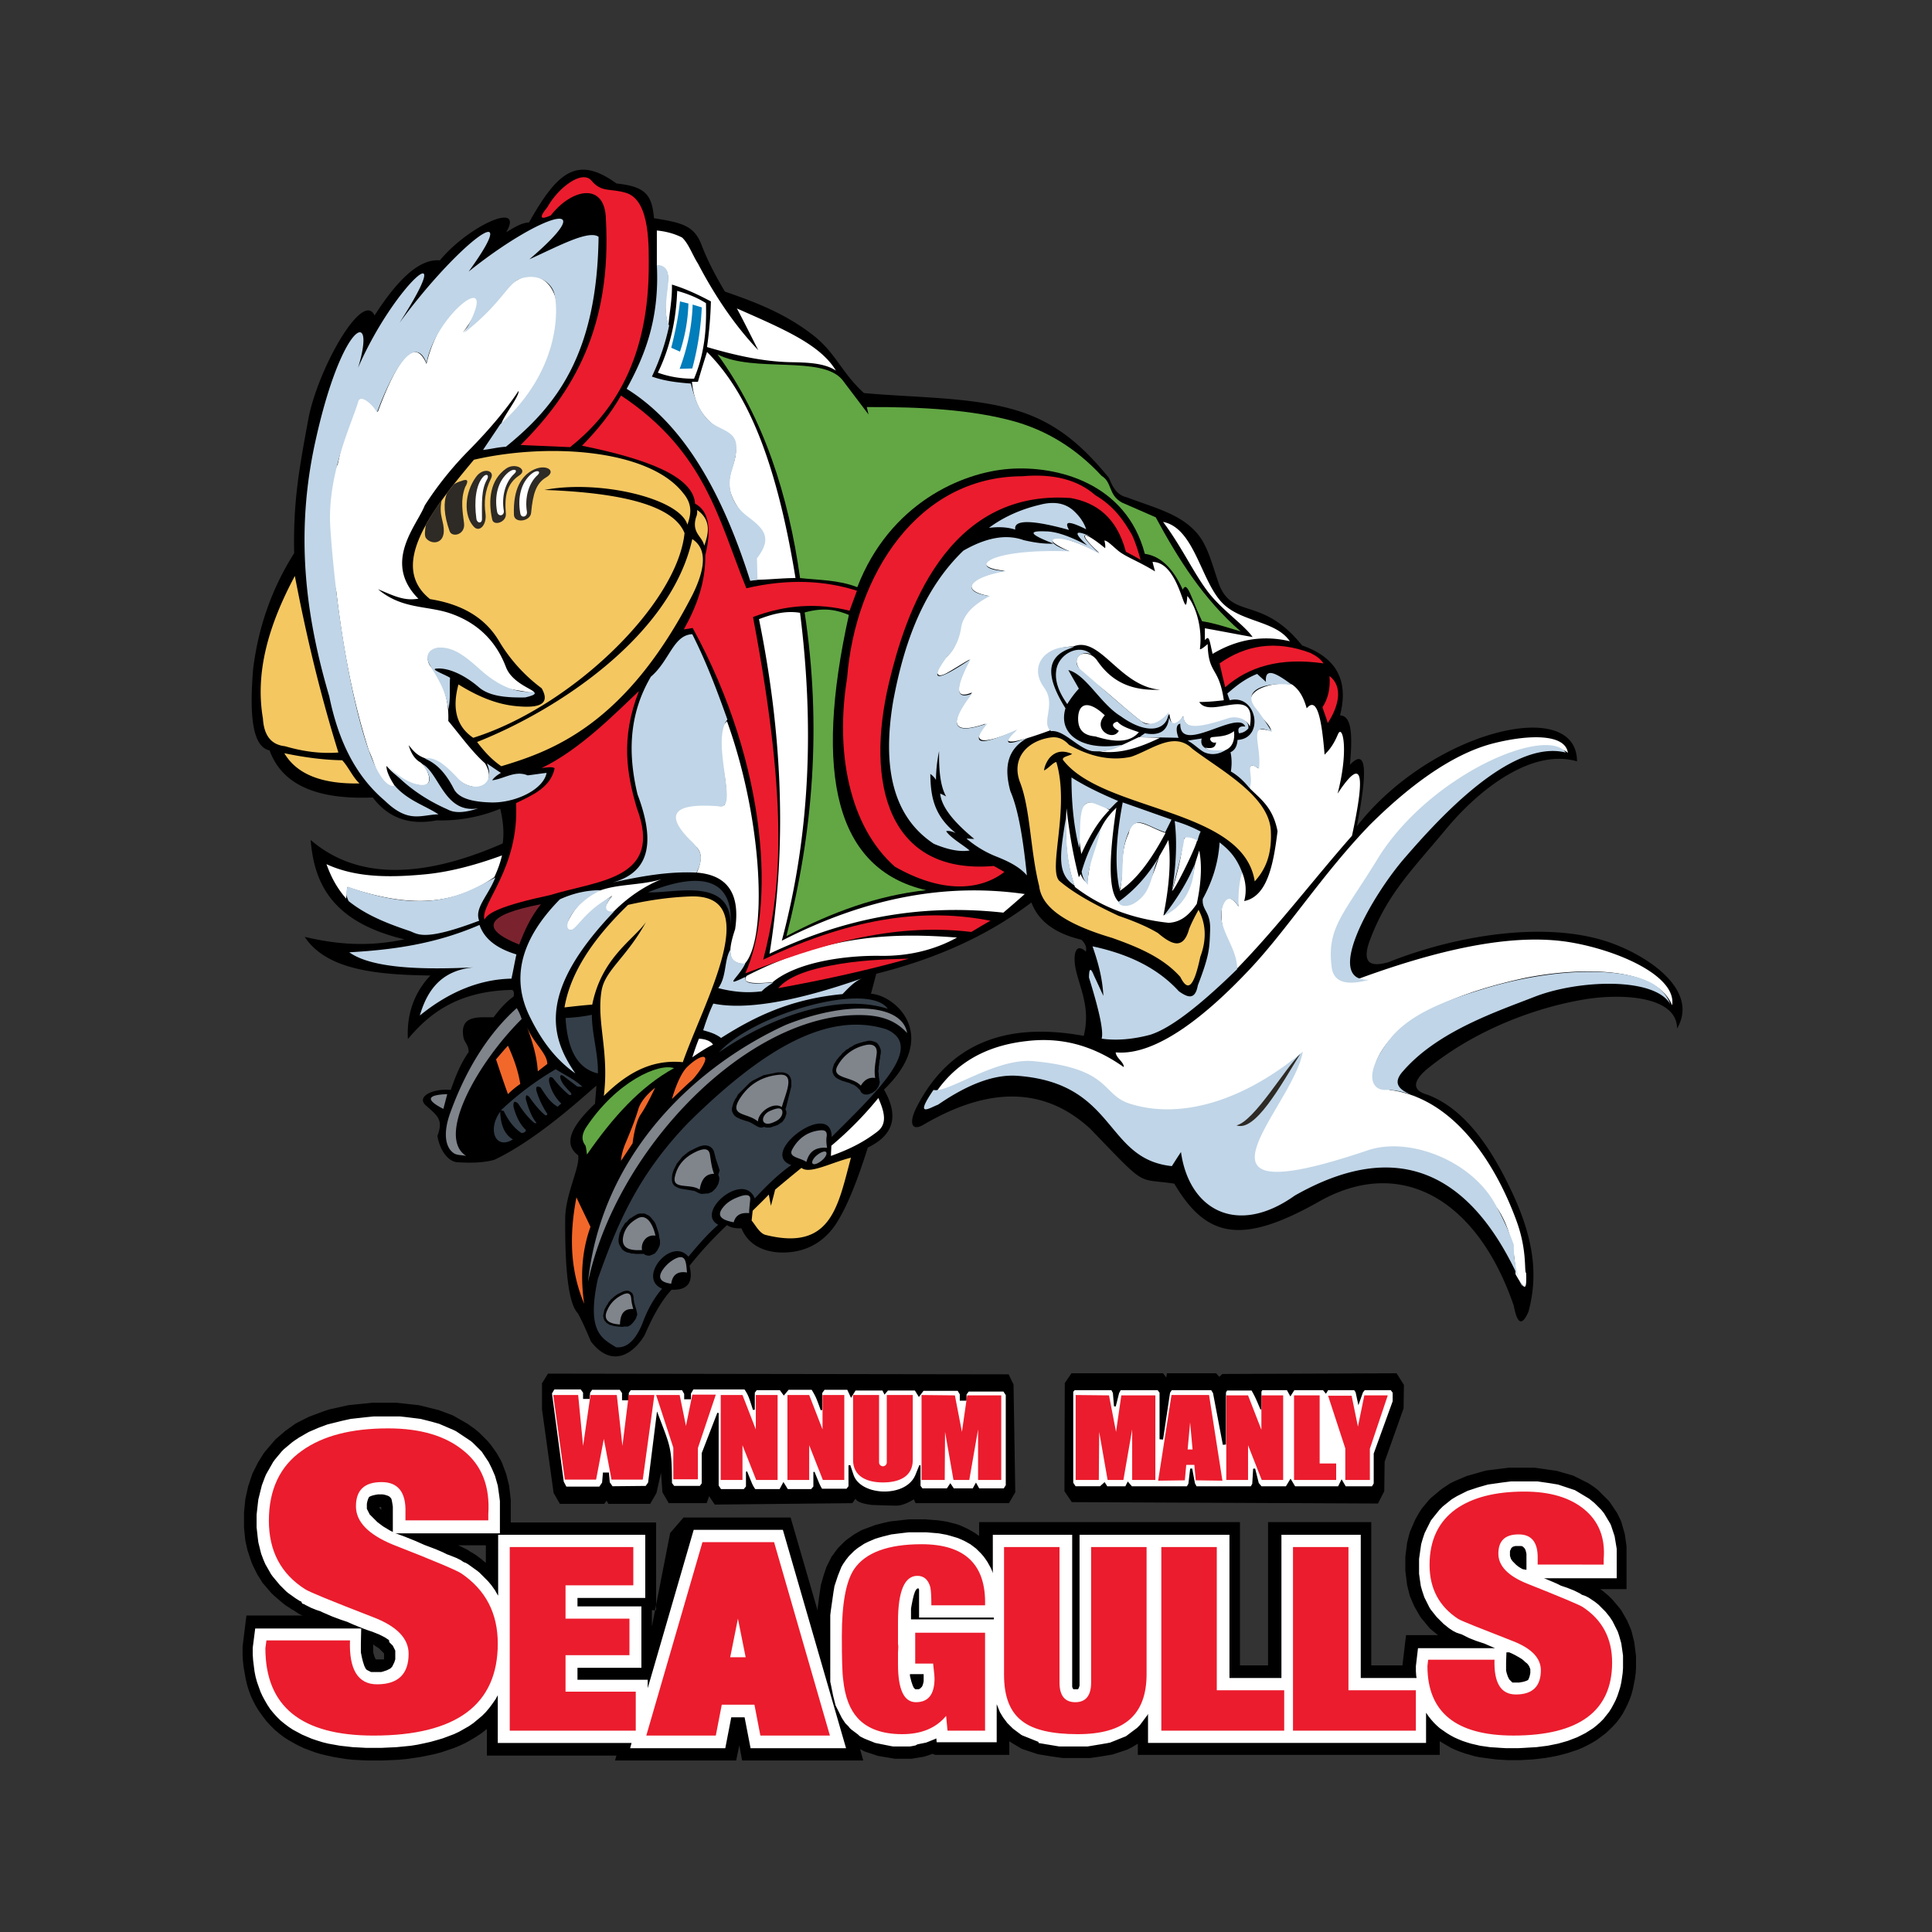 <svg clip-rule="evenodd" fill-rule="evenodd" stroke-linejoin="round" stroke-miterlimit="1.414" viewBox="0 0 100 100" xmlns="http://www.w3.org/2000/svg"><rect x="0" y="0" width="100" height="100" fill="#333333" stroke="none"/><path d="m19.805 91.123-.8-.001-.363-.017-.363-.019-.345-.036-.347-.055-.326-.054-.327-.072-.309-.073-.309-.091-.291-.109-.29-.11-.272-.126-.273-.146-.255-.145-.255-.164-.235-.181-.236-.2-.219-.219-.2-.218-.181-.236-.183-.254-.162-.254-.146-.273-.127-.272-.11-.292-.09-.29-.073-.308-.054-.31-.055-.309-.036-.326-.018-.328v-.4l.2-1.617h2.889l-.036-.018-.073-.036-.072-.036-.055-.037-.055-.037-.054-.036-.055-.037-.054-.036-.074-.036-.162-.109-.146-.091-.145-.109-.128-.109-.127-.108-.127-.11-.127-.109-.128-.128-.108-.126-.109-.127-.11-.128-.109-.127-.09-.145-.091-.145-.091-.147-.073-.145-.072-.145-.073-.146-.072-.162-.055-.164-.055-.164-.054-.164-.055-.163-.036-.164-.037-.163-.036-.163-.019-.164-.017-.181-.019-.183-.017-.181v-.728l.017-.181.019-.181.017-.183.019-.181.036-.164.037-.163.072-.328.055-.162.054-.164.11-.328.072-.145.073-.145.072-.146.073-.145.091-.145.091-.146.09-.145.092-.128.108-.126.109-.127.11-.128.109-.127.109-.128.127-.109.128-.108.126-.109.127-.109.128-.091.127-.092.127-.09.127-.091.128-.072.145-.073.146-.074.145-.072.145-.073.145-.055.146-.053.145-.055.145-.054.146-.055.164-.055.163-.054.163-.036.164-.036.164-.036.163-.038.164-.036.163-.037.163-.017.183-.019.181-.017.181-.019.183-.017.181-.019.181-.018h1.255l1.144.126.164.037.872.218.728.273.762.436.382.273.218.181.437.436.181.219.272.381.219.381.073.145.217.583.146.581.054.436.036.327v1.163h7.524v4.264l-.055.279h-.164v.836l.164-.836h.055v-.279l.726-3.719.692-.8h5.542l1.399 4.817v-.092l.017-.145.019-.146.019-.145.017-.145.019-.127.018-.128.019-.126.017-.128.019-.127.036-.128.036-.126.073-.255.036-.109.036-.108.037-.11.036-.109.055-.109.055-.109.054-.11.055-.108.053-.109.074-.091.09-.127.091-.127.092-.109.108-.11.109-.109.109-.108.11-.092.126-.091.128-.09.127-.091.128-.073.126-.072.127-.073.145-.055.146-.055.145-.053.145-.055.147-.054.145-.036.145-.038.146-.036.162-.036.164-.037.164-.017.164-.019.163-.017.164-.019.163-.018.182-.018h.781l.709.055.236.036.218.036.436.109.219.072.399.183.2.109.182.108.181.128.037.017v-.708h13.501v7.415h1.454v-7.415h5.342v7.415h1.618v-.037l.182-1.527h1.654l-.091-.073-.109-.09-.11-.091-.109-.091-.09-.109-.091-.109-.091-.11-.09-.108-.092-.109-.072-.109-.073-.127-.073-.128-.073-.126-.072-.128-.055-.127-.109-.255-.054-.126-.036-.147-.038-.145-.036-.145-.036-.145-.018-.146-.018-.145-.018-.145-.019-.146-.017-.145v-.726l.017-.147.019-.145.018-.145.018-.146.018-.145.036-.145.036-.146.038-.145.036-.128.054-.126.109-.255.055-.127.055-.127.072-.127.073-.128.072-.127.073-.109.072-.109.091-.108.092-.11.09-.109.091-.109.091-.091.109-.09.109-.091.11-.092.108-.091.109-.09.109-.072.109-.074.11-.073.109-.072.108-.054.109-.055.128-.055.127-.054.128-.055.126-.053.127-.055.255-.073.127-.036.127-.036.128-.037.127-.037.126-.036.147-.037.144-.017.145-.019.147-.017.145-.019.145-.018.146-.018.145-.018.145-.019h1.326l1.145.164.764.218.109.036.764.382.326.218.182.145.545.546.073.09.364.545.163.328.054.127.183.636.09.635v2.218h-1.363l.109.072.327.273.218.219.364.436.091.126.29.509.164.382.055.145.145.582.091.727v.599l-.019.291-.036.273-.054.272-.055.273-.072.272-.092.255-.108.254-.128.255-.127.236-.145.218-.164.218-.181.2-.2.199-.2.183-.218.163-.219.164-.236.145-.236.128-.254.126-.255.11-.272.09-.273.091-.272.073-.292.072-.29.055-.308.054-.31.037-.327.037-.327.017-.328.019h-.653l-.582-.036-.291-.037-.545-.073-.272-.054-.254-.073-.255-.073-.255-.09-.236-.092-.237-.108-.217-.128-.218-.127-.146-.09v.708h-15.627v-.582l-.055.037-.09.054-.092.055-.091.054-.109.055-.108.055-.218.072-.11.037-.109.036-.108.036-.109.036-.11.037-.109.018-.109.018-.108.019-.109.017-.11.019-.109.017-.127.019-.127.018-.127.018-.128.018h-1.417l-.128-.018-.126-.018-.127-.018-.128-.019-.127-.017-.109-.019-.109-.017-.109-.019-.11-.018-.108-.018-.109-.018-.109-.037-.11-.037-.109-.036-.108-.036-.109-.036-.219-.073-.09-.036-.091-.055-.091-.054-.09-.055-.092-.054-.091-.055-.09-.055-.074-.053v.708h-3.833l-.145-.055-.092.037-.108.036-.109.036-.11.036-.109.019-.109.018-.108.018-.11.018-.109.019-.109.018h-.872l-.109-.018-.109-.019-.109-.018-.11-.018-.108-.018-.109-.019-.109-.017-.11-.019-.109-.036-.109-.036-.108-.037-.11-.036-.109-.036-.109-.036-.091-.037-.09-.055-.091-.036.163.581h-6.27l-.145-.781-.163.781h-6.269l.072-.253h-6.705v-1.382l-.018.018-.254.2-.273.182-.273.164-.29.163-.309.146-.309.126-.327.11-.328.109-.345.091-.345.073-.364.072-.363.054-.382.055-.4.036-.4.019-.417.017v.001zm-.49-5.615.036.145.037.11.053.109.019.018h.418v-.309l-.018-.018-.019-.018-.017-.018-.019-.019-.017-.017-.019-.019-.036-.036-.037-.036-.036-.037-.036-.036-.055-.036-.055-.036-.054-.037-.055-.037-.09-.073zm-3.635-1.89h-.036l.036.019zm9.468-3.633h-1.435l.036.017.09.036.364.183.163.109.073.036.055.036.145.091.291.218.126.11.092.072zm-5.415-1.982h-.092v.037l.019.036.073.074zm11.538-.163h-2.29l-.326-.563-.6-4.325v-1.326h-.017l.326-.528 23.841.037.255.527.091 5.579-.327.562h-4.834l-.091-.2s-.49.328-.89.328-1.273-.036-1.273-.036-.362-.037-.598-.128c-.237-.09-.255-.2-.255-.2l-.164.236-7.124.073-.29-.435-.127.362h-1.963l-.327-.562-.073-1.018-.236 1.054-.326.563h-2.163l-.091-.163zm23.842-6.252.346-.508h4.742l.164.218.036-.218h2.544l.164.182.164-.145 9.012-.037.381.6-.017 1.217-.981 2.763-.019 1.526-.326.636-15.847-.072-.381-.564zm-27.73-60.075c-.4.018-.782.273-1.182.509.964-1.654-1.943-.345-3.433 1.454-1.055-.091-2.182.981-3.38 2.852-.619-1.345-2.963 2.817-3.435 5.398-.473 2.58-.782 4.234-.727 6.905-1.217 1.926-1.872 3.944-2.126 6.015-.182 2.271-.072 3.997.854 4.197.69 1.89 2.635 2.544 5.342 2.435.854 1.127 1.982 1.435 3.308 1.182a7.954 7.954 0 0 0 3.289-.6c.127.563.218 1.145.127 1.798-4.234 1.854-7.577 1.854-9.94-.181.181 2.271 1.126 4.253 4.851 5.143-1.962.418-3.616.236-5.16-.128 1.127 1.709 3.707 1.963 6.505 2-.836.89-1.235 1.999-1.162 3.289 1.145-1.381 2.652-2.49 5.396-2.544.091.054.11.163.074.345-.436.309-.746.69-1.036 1.071-.709.019-1.763-.162-1.563 1.019.036.273.273.399.273.781-.455.654-.692 1.308-.928 1.963-.926-.091-1.799.345-1.29.799.636.563.909.745.6 1.581.128.764.564 1.326 1.036 1.362.654.038 1.308.038 1.908-.126 2.362-1.109 4.961-3.599 5.287-3.835-.017.309-.053.619-.072.928-1.163 1.107-1.708 2.052-.873 2.671.11.599-.671 2.035-.671 3.289-.019 2.562.163 4.397.654 4.888.181.327.417.835.672 1.454 1.054 1.38 2.163.708 2.78-.31.382-.871.8-1.707 1.399-2.361.836.036 1.145-.383.928-1.236a19.383 19.383 0 0 1 1.943-2.108c.183.126.437.181.745.163.419 1.018 1.418 1.272 2.218 1.255.817-.019 1.854-.292 2.635-1.418.509-.764 1.035-1.945 1.69-4.016 1.254-.6 1.671-1.545.836-2.999 2.944-2.835.563-4.887-.672-4.961l.272-1.035c2.98-.745 5.688-1.909 8.031-3.689.383 1.018 1.29 1.618 2.582 1.926.217.2.29.418.236.618-.546-.509-.691.181-.509.981.254 1.036.745 1.999.399 3.38-4.053-.745-6.978.418-8.649 3.689-.419.817-.255 1.254.326.926 2.963-1.744 6.015-2.252 8.669.2 2.998 3.108 2.325 2.526 4.343 2.835 1.653 2.799 3.471 3.199 7.486.928 4.235-2.399 8.196-.128 10.086 5.396.181.964.436 1.054.763.291.363-1.4.508-3.199-.782-6.015-.945-2.054-2.326-4.397-4.433-5.197-.782-.218-.818-.654-.073-1.308 2.635-2.162 5.869-3.254 8.195-3.635 1.999-.327 4.78-.145 4.78 1.509 1.218-2.073-1.764-3.944-3.816-4.561-3.108-.945-7.505-.309-11.121 1.126-1 .291-1.327-.018-1.018-.981.89-2.49 2.216-3.762 3.998-5.907 1.781-2.143 4.488-4.178 6.777-3.506 0-3.416-7.559-1.564-11.394 3.361.51-2.635.583-4.161-.362-3.18.217-2.198-.11-2.526-.509-2.562.49-1.908-.291-3.034-1.962-3.616-2.163-2.689-3.708-1.218-4.38-3.398-.364-1.09-.582-1.962-1.218-2.581-.854-.871-2.09-1.163-3.471-1.689-.526-.11-.745-.546-.926-1-1.199-1.472-2.417-2.599-4.125-3.271-2.417-.945-5.56-.854-8.559-1.126-1.2-1.09-1.454-2.108-2.708-3.053-1.4-1.072-2.907-1.654-4.488-2.199-.727-1.217-1.037-1.962-1.218-2.435-.381-.963-.962-1.127-2.454-1.363-.108-1.235-.453-1.635-1.943-1.799-2.035-1.471-3.053-.6-4.525 2.017z"/><path d="m19.732 90.469h-.781l-.345-.019-.346-.017-.326-.037-.328-.036-.309-.055-.308-.055-.291-.072-.29-.09-.274-.092-.254-.108-.255-.11-.236-.127-.236-.127-.218-.145-.217-.164-.2-.164-.183-.181-.181-.2-.164-.2-.145-.219-.127-.217-.128-.236-.109-.237-.091-.255-.09-.253-.074-.273-.053-.272-.037-.292-.036-.29-.019-.291v-.345l.128-1h5.487l-.017.781v.455l.054.273.055.217.072.219.073.145.055.055.217.109h.528l.072-.019.055-.017.054-.019.055-.018.055-.018.036-.018.036-.019.037-.017.036-.019.036-.019.018-.017.018-.019.018-.017.019-.019.018-.018.018-.036.019-.036.017-.036.019-.038.017-.036.019-.036.018-.054.018-.055.018-.055v-.454l-.018-.036-.018-.036-.018-.037-.019-.036-.017-.036-.019-.036-.017-.038-.037-.036-.037-.036-.036-.037-.037-.036-.036-.036-.017-.109-.055-.036-.054-.036-.055-.037-.055-.036-.073-.036-.072-.038-.073-.036-.072-.036-.091-.036-.092-.037-.09-.036-.091-.036-.109-.036-.11-.037-.198-.072-.183-.073-.181-.073-.183-.073-.162-.072-.164-.073-.164-.055-.163-.054-.145-.055-.292-.108-.127-.055-.126-.054-.128-.055-.127-.055-.109-.054-.109-.036-.11-.036-.09-.037-.091-.036-.091-.037-.073-.037-.072-.036-.145-.072-.055-.037-.054-.017-.055-.019-.055-.109-.054-.018-.036-.018-.055-.036-.145-.091-.128-.092-.127-.09-.128-.091-.108-.091-.109-.109-.109-.109-.109-.108-.091-.11-.091-.109-.09-.109-.091-.109-.092-.127-.072-.128-.073-.127-.072-.126-.073-.128-.055-.127-.055-.128-.053-.145-.055-.145-.037-.146-.036-.145-.036-.145-.036-.146-.019-.145-.018-.145-.018-.164-.018-.164-.019-.164v-.653l.073-.654.019-.146.036-.145.036-.145.036-.147.037-.145.036-.145.055-.145.054-.146.055-.145.055-.127.072-.128.073-.126.072-.128.073-.127.072-.128.091-.126.092-.11.09-.109.091-.108.091-.109.109-.109.109-.091.218-.183.109-.09.128-.091.108-.072.109-.073.128-.072.127-.074.126-.073.128-.072.127-.054.128-.055.126-.055.128-.054.146-.055.145-.053.145-.055.145-.037.291-.072.145-.036.146-.037.163-.037.164-.036.163-.037.164-.017.164-.019.164-.017.162-.019.164-.018.364-.036h1.381l.327.036.727.09.581.147.382.108.763.328.109.054.763.508.109.092.455.453.363.545.163.328.164.381.145.509.073.509.037.291v1.672h-5.416l.074.018.398.145.545.219.492.217.581.219.381.164.219.108.109.037.363.145.218.108.164.11.108.037.055.036.037.017.508.364.109.091.436.437.183.217.181.255.145.254.019.019v-3.144h7.614v3.27h-3.508v.436h3.308v3.18h-3.308v.619h3.635v.436l2.38-8.196h4.616l3.27 11.302h-4.942l-.309-1.598h-.69l-.309 1.598h-4.925l.073-.272h-6.924v-2.471l-.109.2-.164.236-.163.219-.182.217-.2.2-.217.181-.219.183-.236.164-.254.145-.255.145-.272.127-.29.109-.292.109-.308.091-.328.091-.327.073-.345.072-.345.055-.364.036-.381.037-.382.017-.4.019zm27.367-.073h-.873l-.109-.018-.09-.018-.091-.019-.091-.017-.09-.019-.091-.017-.092-.019-.091-.019-.09-.017-.091-.019-.091-.036-.09-.037-.092-.036-.091-.036-.09-.036-.091-.037-.145-.072-.073-.036-.073-.055-.054-.055-.073-.054-.073-.055-.073-.054-.072-.055-.073-.055-.072-.072-.055-.073-.054-.055-.055-.054-.055-.055-.036-.053-.037-.055-.036-.055-.036-.054-.036-.055-.037-.073-.036-.072-.036-.073-.036-.072-.037-.074-.036-.072-.11-.218-.017-.072-.019-.073-.018-.074-.018-.072-.018-.073-.019-.072-.017-.073-.019-.091-.017-.091-.019-.09-.019-.091-.017-.092-.019-.09-.018-.091-.018-.072v-3.453l.018-.146.018-.145.019-.128.017-.126.019-.127.019-.128.017-.127.019-.127.017-.127.019-.109.018-.11.018-.109.037-.108.072-.219.036-.109.037-.109.072-.181.036-.091.037-.091.036-.09.055-.092.055-.091.054-.072.072-.109.074-.091.072-.092.09-.09.092-.091.091-.091.091-.073.09-.072.109-.073.11-.072.109-.073.108-.055.109-.055.128-.053.127-.055.128-.054.126-.038.127-.036.128-.036.145-.036.146-.037.145-.036.145-.017.145-.019.146-.018.145-.018.164-.019.164-.018h.89l.654.055.4.073.2.054.363.108.182.074.163.073.328.181.29.219.255.253.127.145.109.147.109.163.181.327.074.182.017.073v-1.999h4.108v7.867l.017.055.019.037.018.018v.018h.255v-.018l.017-.018.019-.037.017-.055.019-.053v-7.814h7.759v7.414h2.69v-7.414h4.106v7.414h2.89l-.019-.109-.017-.236v-.273l.109-.927h3.98l-.037-.018-.127-.055-.255-.109-.126-.055-.11-.036-.109-.036-.109-.036-.109-.037-.091-.036-.091-.036-.09-.036-.091-.037-.073-.036-.072-.036-.074-.038-.073-.036-.072-.036-.054-.018-.055-.018-.055-.018-.054-.019-.055-.017-.036-.019-.036-.017-.036-.019-.037-.019-.036-.017-.219-.145-.09-.074-.182-.145-.09-.091-.091-.09-.092-.092-.091-.091-.072-.09-.073-.091-.072-.091-.073-.09-.072-.11-.055-.109-.055-.109-.054-.109-.055-.108-.054-.11-.036-.109-.036-.109-.038-.109-.036-.127-.036-.128-.018-.127-.019-.126-.036-.255-.017-.128v-.762l.017-.128.019-.127.017-.128.019-.126.018-.128.018-.127.073-.254.036-.11.036-.109.037-.108.055-.109.053-.109.055-.11.055-.109.054-.108.055-.109.073-.091.072-.092.073-.09.072-.091.074-.091.072-.09.09-.091.092-.092.091-.072.091-.073.09-.072.091-.073.092-.073.09-.054.091-.055.091-.054.109-.055.109-.055.108-.054.11-.055.109-.055.109-.036.109-.036.108-.036.11-.037.109-.036.128-.036.126-.036.127-.037.128-.036.127-.019.127-.017.127-.019.128-.017.127-.019.128-.018.145-.018.145-.018.145-.019h1.363l.637.092.435.072.872.29.728.436.272.219.364.364.145.181.326.545.038.091.181.545.109.654v1.526h-3.762l.145.055.509.218.219.11.326.109.364.145.291.145.109.073.164.054.181.091.327.218.182.146.363.363.218.272.146.219.273.545.072.217.109.383.091.636v.654l-.019.254-.036.255-.036.236-.054.236-.073.236-.073.218-.09.219-.11.217-.109.2-.127.2-.145.181-.145.183-.164.164-.181.162-.183.146-.2.128-.2.126-.217.11-.219.109-.236.09-.236.091-.254.073-.255.072-.273.055-.272.055-.29.036-.291.037-.309.017-.309.019-.327.017h-.618l-.291-.017-.273-.019-.272-.017-.254-.037-.255-.036-.236-.055-.237-.055-.236-.072-.217-.073-.219-.091-.2-.09-.2-.109-.181-.11-.181-.126-.183-.128-.164-.146-.145-.145-.145-.164-.127-.162-.128-.183v1.563h-14.391v-1.508l-.036.073-.055.072-.055.073-.054.072-.055.074-.054.073-.055.072-.055.073-.072.072-.073.073-.072.055-.073.053-.072.055-.074.055-.072.054-.073.055-.072.055-.073.054-.091.036-.091.036-.09.037-.092.036-.091.037-.09.037-.091.036-.091.036-.09.036-.092.018-.091.019-.109.017-.108.019-.109.019-.11.017-.109.019-.109.017-.108.019-.11.018-.109.018h-1.471l-.111-.018-.108-.018-.109-.019-.109-.017-.109-.019-.11-.017-.108-.019-.109-.019-.109-.017-.091-.019v-.054l-.091-.036-.09-.036-.092-.037-.091-.037-.09-.036-.091-.037-.091-.036-.09-.036-.092-.036-.072-.037-.073-.055-.073-.053-.073-.055-.072-.054-.073-.055-.072-.055-.073-.073-.074-.072-.072-.073-.073-.072-.053-.073-.055-.073-.055-.073-.054-.072-.055-.092-.055-.09-.054-.091-.036-.091-.036-.09-.037-.091-.036-.092-.019-.036v1.963h-3.107l-.018-.2-.073.036-.09.037-.092.037-.091.036-.09.036-.091.036-.091.018-.09.019-.092.017-.091.019-.09.019-.091.053-.091.019-.09.018-.11.018zm.709-3.743h-.709v.091l.072.29.074.219.054.108.072.073h.183l.036-.018.036-.018.018-.018.019-.019.017-.018.019-.018.019-.019.017-.036.019-.036.017-.054.019-.074.018-.09zm30.311-1.127h-.146l-.018.527v.418l.036.145.055.164.073.145.164.164h.345l.108-.019.092-.017.072-.019.054-.018.055-.018.036-.018.036-.019.019-.017.018-.036.018-.038.018-.054.019-.055.017-.072.019-.091v-.199l-.019-.055-.017-.036-.019-.055-.036-.054-.037-.055-.053-.055-.074-.054-.073-.072-.09-.074-.11-.073-.126-.072-.127-.073-.145-.072zm-30.565-3.307h-.073l-.018.017-.018.019-.019.019-.018.017-.018.037-.019.036-.017.036-.019.055-.017.054-.019.055-.036.145-.018.074-.019.09-.017.091-.019.091-.019.109-.017.109v.545h4.289v-.092h-3.872v-1.452l-.017-.019zm31.182-2.199h-.291l-.072.018-.054.018-.036.018-.019.019-.019.018-.017.018-.019.019v.036l-.018.017-.018.037-.018.055v.236l.054.164.074.108.198.2.092.073.108.072.128.073.2.036v-.817l-.018-.09-.018-.074-.019-.054-.018-.036-.018-.036-.018-.019-.019-.018-.017-.018-.019-.019-.017-.018-.037-.018zm-58.931-2.671h-.236l-.109.017-.091.019-.073.018-.055.018-.053.019-.037.018-.036.018-.019.018-.017.036-.019.036-.019.055-.017.055-.019.073-.017.09v.255l.145.29.4.4.291.219.362.217.147.073v-1.308l-.019-.127-.018-.109-.018-.091-.019-.073-.036-.055-.037-.036-.036-.036-.036-.018-.036-.019-.054-.018-.055-.018-.073-.019zm11.216-.403h-1.707l-.134-.255-.609-4.567.122-.206h1.367l.119.166v.324h.34l.025-.32.105-.153h1.429l.118.168v.378h.35v-.38l.102-.147h2.655l.11.195v.277h.35v-.293l.126-.215h2.642l.018.022.025.036c.074.113.134.23.184.355.081.213.145.432.216.648l.095-.015v-.879l.1-.131h1.195l.205.281.249-.3h1.195l.008.015c.047.076.092.154.134.233.036.068.07.137.1.207.083.199.153.403.226.605l.078-.014v-.878l.119-.168h1.177l.194.416.234-.378h1.392l.106.213.179-.213h1.394l.207.336.239-.319h1.77l.108.179v.33h.35v-.321l.115-.152h1.793l.122.183v4.666l-.105.163h-1.27l-.168-.3-.166.3h-.981l-.179-.268-.179.268h-1.265l-.099-.132v-1.058l-.061-.013-.212.525c-.042.09-.09.175-.152.254-.331.42-.902.582-1.417.587a2.208 2.208 0 0 1 -.335-.02 2.312 2.312 0 0 1 -.385-.081c-.295-.091-.586-.251-.771-.505a.962.962 0 0 1 -.125-.232l-.179-.532-.091.015v1.078l-.1.132h-1.268l-.031-.05-.031-.055a3.566 3.566 0 0 1 -.085-.176c-.084-.196-.162-.396-.243-.595l-.06.013v.746l-.114.135h-1.211l-.225-.366-.197.366h-1.262l-.008-.011a1.563 1.563 0 0 1 -.168-.302 43.955 43.955 0 0 1 -.242-.598l-.062.011v.765l-.113.135h-1.179l-.121-.183v-3.752l-.069-.013-.808 2.09v1.563l-.098.131h-1.327l-.115-.15c0-1.904-.101-1.905-.765-3.687l-.012.001-.458 3.662-.125.175-1.718.017c-.048-.069-.094-.138-.142-.205l-.043-.503h-.31l-.044.52zm25.914-.017h-1.262l-.122-.183v-4.708l.074-.084h1.9l.078.145.058.692.09.007.173-.69.082-.154h1.913l.099.131v2.411l.181.014.362-2.42.09-.136h2.04l.095.154.508 2.675.162-.015v-2.693l.057-.102h1.266l.004.003.038.07c.054.095.105.193.153.292.094.203.179.411.267.616l.05-.01v-.916l.049-.074h1.271l.178.325.206-.325h1.485l.15.187.113-.187h1.348l.074.105.145.674.236-.663.093-.116h1.345l.1.131v.444l-.981 2.707v1.549l-.089.144h-1.361l-.212-.361-.18.361h-2.227l-.236-.395-.238.395h-1.265l-.142-.168-.188-.75-.102.009-.047.781-.073.128h-2.81l-.082-.151-.143-.767-.104.004-.093.783-.076.131h-2.847l-.215-.246-.124.246h-.938l-.135-.215zm10.353-21.986c-1.363 2.307-4.76 6.632.127 5.651 3.435-1.199 7.596-.236 7.596-.236l2.489 2.181c.655.981.909 2.216.945 3.416.491.873.583.873.546-.072-.11-.037.073-1.128-.491-2.672-1.036-2.853-3.18-6.378-6.579-6.796l-.69-1.454c.945-2.398 4.617-3.652 7.45-4.288 2.199-.492 6.924-.928 7.869 1.362.236-1.49-2.707-2.816-5.215-3.252-2.417-.418-5.815-.019-10.94 1.853-1.199.09-1.145-2.29-1.145-2.29l6.67-8.267s4.343-1.981 5.233-1.109c-.127-.981-1.963-.964-3.798-.509-1.781.437-3.925 1.727-6.451 4.234-2.453 2.544-4.234 5.36-6.196 7.45-2.217 2.363-4.852 4.525-6.96 4.325.018.291.436.509.418.764-1.745-1.236-3.416-1.545-5.052-1.345-1.599.181-3.035.764-4.143 1.981-.891.999-.691 1.199.073.799 3.107-1.635 5.851-1.835 8.122-.109 2.527 1.89 6.16 1.381 10.122-1.617zm-21.824 1.89a18.4 18.4 0 0 1 -2.435 2.471c0 .182-.019.364-.019.527.8-.291 1.6-.636 2.418-1.272.526-.418.327-1.054.036-1.726zm-9.286-3.072c.346.019.618.128.727.309-.381.183-.727.419-1.072.655.108-.327.218-.655.345-.964zm13.356-5.233c-3.27-.254-6.686-.163-10.885 1.981-.273.364.272.436 1.345.327 1.272-1.053 3.761-1.381 5.506-1.363 1.635.036 2.98-.363 4.034-.945zm14.501 1.6c-1.399-2.744-.745-4.489.073-3.199-.109-.581-.054-1.271.182-1.78.181.435.254.962.109 1.49 1.181-.236 1.509-1.836 1.726-3.616-.236-1.237-.872-1.654-1.435-2.218-.055-.709-.182-1.526.435-1.036.128-1.254-.781-2.344.673-1.926-.073-.635-1.872-1.472-.618-2.18.564-.273 1.126-.309 1.69-.237.4.273.618.709.764 1.237.545-.655.781.598.926 2.397.436-.417.6-.854.709-1.09.236-.454.545.891-.036 3.108 1.398-2.127 1.381-.763.745 2.181-1.999 2.271-3.853 4.724-5.943 6.869zm-25.512-.219c-.655-.09-.982-.29-.473-1.816.273-1.818-.382-2.799-1.981-2.927.6-1.381-.309-1.381-.673-1.871-1.635-2.162 1.727-1.654 2.109-1.617.399-1.49-.872-3.453.126-4.344 1.89 5.252 2.09 11.376.892 12.575zm.762-17.863c.673-.255 1.364-.453 2.126-.327.709 5.651.564 11.321-.945 16.972 4.507-2.307 8.632-2.98 12.575-2.416-.363.326-.745.654-1.108.963-4.615-.509-8.54.436-12.103 2.126.928-5.724.636-11.503-.545-17.318zm-5.051 13.465c-1.218.364-2.563.2-3.58.764-.581.326-1.036.909-1.309 1.526-.127.273.183.454.381.273 0 0 1.237-1.29 1.964-1.708-.382.472-.619.999.073.818.798-.8 1.653-1.345 2.471-1.673zm20.97-3.67c.127 1.127.309 2.289.636 3.562.036-.055.073-.109.09-.164.091.219.2.381.346.455.327-2.635.909-3.29 1.508-3.889-.599 3.943-.2 4.943.455 5.033.526.073 1.126-.509 1.762-2.508.164-.29.328-.562.473-.854.145 1.054.054 2.363-.255 3.908.709-.346 1.364-.873 1.636-2.671.073-.237.145-.455.218-.692.145.745.108 1.654-.128 2.763-.362.526-.781.945-1.454.981-1.871-.2-3.506-.817-4.851-1.854-.472-1.308-.527-2.688-.436-4.07zm-29.22 2.435c-1.49.545-2.818.873-4.016.982-1.927.181-3.598.145-5.07-.528.2.545.453 1.126 1.017 1.781.019-.182.055-.4.073-.6 3.362 1.145 5.561.89 7.596-.508.181-.382.309-.745.4-1.127zm34.345-1.163c-.873-.273-1.69-1.035-1.909.018-.272.582-.327 1.182-.345 1.782.007.402-.03.804-.109 1.198.982-.672 1.708-1.781 2.363-2.998zm.345 2.98c.217-.745.417-1.454.545-2.398.055-.346.145-.455.4-.364.109.037.236.073.345.109.072.164-1.236 2.799-1.29 2.653zm-3.253-4.162c-.636.637-1.072 1.437-1.453 2.273-.4-2.473.09-3.235 1.453-2.273zm-30.583-21.696c.072.254-.89 1.454-.89 1.744 2.271-1.271 4.306-7.086 1.671-7.705-1.29-.309-4.379 3.925-3.489 2.707 1.981-2.852-1.236-1.707-2.054 1.854-.617-1.454-1.526-.2-2.525 2.49-1.2-1.781-1.472.055-2.072 2.708-.963 1.943-.563 4.397-.073 6.578.345 2.944.873 5.724 1.69 8.25.418.872.455 1.78 1.399 1.908-.199-.291-.509-.8-.49-1.126.709.798 1.254.926 1.708.998.891.147.4-.981.018-1.198-.272-.164-.453-.455-.581-.873.236.273.436.581 1.018.726.853.055.926.655 1.398.928.928.926 2.254.526 1.545-.709-.672-.6-1.217-1.362-1.907-2.199.036-1.09-.236-1.945-.909-2.816-.436-.564.126-1.236.981-.836.818.364 1.508 1.126 2.453 1.781.509.254 1.145.273 1.89.435.219-.145-1.09-.435-1.435-1.362-.583-1.527-1.673-2.363-2.908-2.78-1.2-.4-2.471-.2-3.707-1.237.564.219 1.217.583 1.89.509.072 0 .127-.017.2-.017-1.89-1.89-.073-3.798.327-4.834a17.52 17.52 0 0 1 2.289-2.854c.928-.944 1.854-1.999 2.563-3.07zm33.2 17.954c-.364-.019-.728-.019-1.09-.036-.745.345-1.382.708-2.054.745.781.09 1.654.017 3.144-.709zm2.343.509c.292.053.528.036.564-.273-.236.09-.436-.236-.2-.272.345-.037.781-.037 1.126-.31.055.455-.072.855-.49 1-.4.108-.817.018-1-.145zm-11.175-7.85c-1.145.453-1.49 1.29-1.745 2.435-.108.472-.6.798-.762 1.071-.328.545-.183.745.29.491.4-.219.8-.491 1.2-.709-.781 1.508-.745 2.072.126 1.708-1.362 1.762-.871 2.162.691 1.617-.745 1-.218 1.127 1.563.364-.926.8-.164.69 1.781-.019-.2-.598.29-1.616-.364-2.471-.6-.781.055-1.854 1.563-1.871 1.4-.581 2.399 2.071 4.506 2.235-1.307.055-2.416-.273-3.252-1.49-.599-.89-2.035-.091-.109 1.162.472.309 1.399 1.2 2.307 1.909.437.345 1.109.236 1.527-.327.073.508.218.853.708.127.2 1.471 2.982-.654 3.454.526.399-2.252-2.036-.345-2.617-1.271.4 0 .817-.036 1.272-.091-.255-1.763-.8-1.309-.836-2.908-.164.145-.418.345-.4.237.146-1.163-.273-2.308-.654-2.725-.109 1.652-.327-1.764-1.799-1.764.037.164.09.327.127.491-.854-.527-1.508-.745-1.908-1.072-.345-.29-.545-.509-.709-.527.037.163.055.29.037.399-1.254-1.035-1.418-.762-.309.236-2.38-1.217-3.308-.835-1.563-.09-4.143-.218-5.397.835-3.326 1.018-1.962.364-2.271 1.054-.799 1.309zm7.742 7.05c-.473-.164-.892-.292-1.109-.545-.255.055-.381.236.072.472-.308.581-1.398-.091-.726-.8-.8-.762-1.345-.672-1.381.109-.019.619.254.927.89.982 1.326.418 1.907.182 2.254-.218zm1.253-10.885c1.672.327 1.963 3.198 3.162 4.288 1 .909 2.69.854 3.398 1.89-1.381-.327-2.726-.108-3.997.654-.164-.69-.164-.999-.4-.709v-.617c.817.145 1.654.309 2.471.454-.455-.654-1.672-1.454-2.381-2.435-.726-.982-1.29-2.235-2.253-3.525zm-24.077-7.25c.145-.51.309-1.037.472-1.545 1.872 1.871 3.507 5.106 4.579 11.702-.69 0-1.454.091-2.144.091-.255-1.453.872-1.926.345-2.417-2.726-2.544-1.181-3.108-1.29-4.434-.072-.999-2.017-.799-2.271-3.397zm-1.073-4.708c.6.164 1.09.383 1.49.636.037 1.328-.072 2.618-.617 3.908a5.288 5.288 0 0 1 -1.873-.309c.637-1.309.945-2.726 1-4.235zm-1.053-3.125c.562.055.981.2 1.307.364.346.326.528.89.819 1.345.999 1.907 2.052 3.361 3.125 4.487-.364-.708-.726-1.453-1.109-2.162 2.381 1.055 4.308 1.854 5.125 3.216-.636-.417-1.581-.417-2.399-.435-1.417-.036-2.852-.364-4.27-.782.109-.763.182-1.599.2-2.362-.655-.346-1.255-.636-2.017-.872.017.781-.128 1.417-.181 2.126-.528-1.617.598-2.962-.6-3.107z" fill="#fff"/><path d="m78.606 66.146c-3.209-6.987-7.751-6.441-11.591-4.262-2.98 2.126-5.469.746-5.887-2.253-.164.237-.309.473-.473.727-3.489-.363-2.852-4.27-7.941-4.67-1.254-.109-2.653.455-4.161 1.49-.437.163-1.254.727-.237-.763.745.181 3.235-1.672 5.179-1.49 4.053.381 3.49 1.726 4.98 2.199 2.363.762 5.596.109 8.959-2.69-.528 2.98-7.015 8.614 3.361 5.106 2.09-.709 5.251.473 6.543 2.69.453.799.781 1.544 1.017 2.199a5.32 5.32 0 0 0 .251 1.717c.056.122.112.247.167.373.063.144-.044-.004-.167-.373zm-5.555-9.49c-.432-.14-.881-.256-1.366-.241-.709 0-1.107-.836.2-2.562 1.017-1.345 2.907-2.054 4.797-2.635 2.218-.69 4.544-1.018 6.471-.89 1.798.126 2.907.598 3.306 1.653-.818-1.417-4.724-1.272-6.997-.4-1.943.763-5.032 1.78-6.832 3.853-.543.591-.271.957.421 1.222l.306.104a3.672 3.672 0 0 1 -.306-.104zm-41.944-10.581c-.672 0-1.362.127-2.126.472-2.18 2.217-2.489 4.253-1.526 6.143.727 1.471 1.526 2.307 2.326 2.87-1.381-1.98-1.871-4.324 1.999-8.376-.49.036-.545-.237-.128-.782-1.416.745-1.816 1.744-2.125 1.727-.472-.055.109-1.364 1.58-2.054zm32.019-2.471c.436.345.855.726 1.164 1.545-.164.562-.2 1.162-.183 1.78-.326-.526-.635-.545-.817-.018-.381 1.09.764 2.071.745 3.253-2.199 2.143-3.58 3.107-4.506 3.397-.89.236-1.745.309-2.508.2.09-.326-.036-1.162-.655-3.161 0-.491.092-.528.255-.109.164.345.328.708.49 1.054-.053-.964-.29-1.781-.562-2.563 1.78.382 3.325 1.073 4.47 2.327.436.308.836.49.981-.309.617-1.6.6-1.926.636-2.854.036-.981-.436-1.017-.381-1.617.454-.835.799-1.78.871-2.925zm-18.499 7.032c-3.416 1.199-6.015 1.654-7.705 1.309-.2.417-.362.871-.526 1.38.309.091.618.164.926.4 1.69-1.073 3.562-2.016 6.288-2.271.345-.364.672-.69 1.017-.818zm-19.807-2.762c.219.636.764 1.181 1.909 1.526-.092.419-.164.836-.255 1.254-1.708.036-3.289.727-4.743 1.908.381-1.308 1.109-2.326 2.763-2.49-2.944.145-5.325 0-6.415-.781 2.217-.127 4.433-.417 6.741-1.417zm13.011 1.236c-.072.599.255.762.745.762-.345.728-1.199 1.273 0 .692-.09.472.745.326 1.454.29-.218.146-.436.272-.6.455-.818.108-1.544.017-2.253-.164.454-.618.29-1.49.654-2.035zm43.213-10.159c-2.853-.709-6.614 3.471-8.287 5.398-1.743 1.98-4.325 6.505-1.871 6.36-1.181.327-1.872.145-1.962-.673-.255-2.035.636-2.726 2.38-5.579.891-1.471 2.381-2.962 4.033-4.052 2.49-1.671 5.089-2.326 5.707-1.454zm-55.405 6.47c-1.545.781-3.327 2.035-7.633.473-.164.326-.055.526.036.745.837.671 1.835 1.107 3.144 1.543.436.147.69.582 3.616-.526-.255-.655.454-1.272.837-2.235zm34.599 1.98c.636-.817 1.198-1.69 1.598-2.652-.072 1.307-.617 2.18-1.599 2.652zm-.272-3.016c-.564.945-1.254 1.708-2.071 2.29.017.236.472.326.907.018.836-.563.764-1.418 1.164-2.308zm.836-1.89c.465.138.915.32 1.344.545a2.18 2.18 0 0 0 -.164.491c-.162-.163-.671-.272-.69-.11-.036.4-.254 1.255-.636 2.727.2-1.235.291-2.435.146-3.653zm-2.69-.962c.836.29 1.69.598 2.526.89-.11.217-.218.436-.327.653-1.126-.381-1.545-.998-1.981.219-.363 1.018-.109 2.016-.382 2.744-.272-1.273-.163-2.799.164-4.506zm-2.49 4.306c-.362-1.036-.454-2.218-.454-3.489-.327 1.98-.455 2.889.454 3.489zm.691-.036c-.055-.945.418-1.745.673-2.927a8.779 8.779 0 0 0 -1 2.235c.036.273.145.509.327.692zm-20.48-12.975c.745 1.472 1.29 2.943 1.818 4.416-.909 1.162.69 4.815-.473 4.487-2.398-.181-2.835.455-1.272 1.926.272.328.6.619.146 1.509-1.4-.072-2.854.181-4.325.509 1.599-.454 2.361-1.671 1.271-4.561-.49-2.054-.472-4.107.692-6.088.962-.817 1.162-2.162 2.143-2.199zm18.098-5.329c.056 0 .117.002.184.005.508 0 1.198.217 2.162.726-.727-.672-.672-.836.2-.454-.655-.236-.327.164.454.909-2.29-1.345-3.361-.727-1.545-.146-4.488-.164-5.306.964-3.289 1.017-2.054.347-2.38 1.109-.854 1.292-.836.435-1.436.981-1.508 1.743-.109.528-.309 1.018-.727 1.418-1.145 1.562-.108 1 1.235.109-.817 1.526-.798 2.126.073 1.781-1.416 1.871-.781 2.09.8 1.545-1.036 1.235-.181 1.09 1.545.309-.691.672-.745.945.599.4-1.163.598-1.29 1.598-.963 2.797.436 1 .673 2.618.854 4.361-.4-.472-1.035-.762-1.635-.998a5.512 5.512 0 0 1 -1.49-.909c.055 0 .115.004.174.007l.051.004c.06.004.119.006.175.006-1.036-.853-1.69-1.635-1.763-2.343.109.036.199.091.309.145-.291-.509-.382-1.308-.364-2.344-.103.49-.158.989-.163 1.49a.969.969 0 0 0 -.292-.309c.019 1.054.128 2.108 1.309 3.053-.181-.073-.345-.127-.49-.09.236.345.818.672 1.218.998-.564.092-1.2-.072-1.854-.345-2.145-1.417-2.671-3.997-2.109-7.36.564-3.052 1.564-5.815 3.635-7.813 1.109-.637 2.163-.89 3.125-.545.473.108.981.2 1.545.181-1.122-.435-1.334-.639-.619-.64zm1.529 12.742c0 1.273.108 2.49.398 3.653.092-.835-.053-2.071.383-2.308.254-.145.635.128 1.181.309.163-.145.29-.309.454-.436-.854-.363-1.671-.745-2.416-1.218zm-29.275-17.117c-.4.019-.8.127-1.182.164.29-.437.599-.89.89-1.327 3.089-2.762 3.017-5.923 2.799-6.76-.127-.508-.727-1.036-1.617-.817-.8.181-.945 1.181-3.035 2.834 2.053-3.653-1.49-1.018-1.963 1.581-.49-1.308-1.471-.345-2.562 2.544-.327-.545-.872-.89-.963-.582-.327 1.128-1.635 3.799-1.454 6.543.382 5.832 1.89 13.629 3.344 13.374.673.763 1.563 1.017 2.254 1.472-.909.018-1.545.49-2.781-.709-1.563-1.326-2.417-3.18-2.872-5.397-1.235-4.179-1.78-8.45-.708-13.248 1.363-6.177 3.18-6.941 2.198-3.761 1.89-4.342 5.289-7.214 2.145-2.326 3.053-4.161 6.524-6.723 3.58-2.653 3.834-3.071 6.997-3.925 3.144-.636 1.418-.636 3.071-1.545 3.58-1.162-.074 6.105-2.217 8.776-4.797 10.866zm-6.124 16.5c1.162 1.254 2.925 1.454 1.816-.073.873.509 1.145 2.58 2.871 2.29-.762.254-1.253.237-1.581.054-1.326-.581-2.361-1.381-3.106-2.271zm1.926-.364c.509-.109 1.054.31 1.708 1.018.763.818 2.017.455 1.508-.763.237.164.473.328.727.49-.254.146-.382.273-.454.383.617-.073 1.181-.528 1.835-.255.327-.037.654-.092.981-.128-.164.873-1.654 1.581-2.925 1.528-1.164-.038-1.672-.31-1.872-.692-.527-1.036-1.054-1.381-1.508-1.581zm42.685 1.528c.273-.564-.345-1.545.491-1 .163-1.163-.636-2.527.69-1.89-.272-.4-.527-.837-.836-1.218-.745-.89.291-1.399 1.854-1.235-.764-.564-1.418-.964-1.345-.146-.145-.145-.309-.273-.454-.418-.6.237-1.072.6-1.545 1.018.036.109.073.217.128.345 1.398-.345 1.817 1.981.4 2.054-.019.272-.109.526-.364.636.072.326.072.654.019.999.326.182.653.472.962.855zm-2.471-2.563-.728.109c.364.2.583.454.855.6.399.181.799.09 1.108-.11-.89.074-1.363-.09-1.235-.599zm-6.615-4.725c-1.381-.164-2.399.909-1.544 2.09.654.89-.2 1.818.363 2.253.672-.073 1.381.891 2.126 1.036.727.055 1.2-.091 1.545-.328-1.981.347-3.344-.49-2.926-1.888-.927-1.492-1.182-2.709.436-3.163zm4.925 3.634c.145.472.417.327.764-.09-.038.762.871.6 2.252.145.255-.091.528-.073.764.019.2.09.345.236.326.49a.686.686 0 0 1 -.49.255c-.091-.273.036-.383.328-.347-.364-.907-3.399 1.492-3.363-.145-.2.019-.254.309-.091.728-.671-.019-1.344-.019-2.016-.036.09-.074.181-.128.272-.2.726.145 1.181-.092 1.254-.819zm-4.623-3.503c.218.003.43.079.607.25-.564-.29-1.035.345-.6.745.818.692 2.472 2.182 3.253 2.763.363.272 1.018-.091 1.344-.528-.054.945-1.09 1.218-2.471.219-1.054-.636-1.799-2.162-2.725-2.399.079.143.159.283.237.422l.069.12c.08.138.159.278.239.421a5.253 5.253 0 0 0 -.6.8c-.381-.545-.672-1.145-.564-1.781.092-.582.659-1.034 1.201-1.032zm-33.32.978c-.291.036.473.309.727.472-.037.545.036 1.109-.09 1.635-.128-1.053-.619-1.69-.982-2.343-.291-.528.109-.873.599-.854.728 0 1.364.545 1.981 1.09.909.836 1.835 1.271 2.817 1.199.108.072.127.163-.437.291-.962.017-1.853-.055-2.398-.528-.673-.581-1.544-1.035-2.217-.962zm11.43-20.898c1.235.054.073 1.908.637 3.144-.192.91-.492 1.795-.892 2.635.655.236 1.328.309 2.018.363.236.927.564 1.817 1.362 2.217.854.436 1.309.545.745 2.326-.236.745-.072 1.654.818 2.327.872.653 1.309 1.126.491 2.18.019.363.019.745.036 1.108-.127.018-.253.037-.381.054-1.436-4.542-3.435-8.104-6.396-9.94.926-1.69 1.707-3.597 1.562-6.414zm22.224 13.683c-1.109-.545-1.072-.309-.89.036-1.762-.49-2.89-.581-2.78-.017-.455-.145-.909-.145-1.364-.092.709-.526 1.582-.945 2.654-1.198.709-.183 1.308-.092 1.763.345.308.291.508.6.617.926z" fill="#c0d5e7"/><path d="m83.006 80.983-3.416-.001v-.308c.019-.836-.309-1.254-.981-1.254-.709 0-1.054.328-1.054 1 0 .635.509 1.163 1.526 1.563 1.69.672 2.635 1.072 2.818 1.181 1.035.672 1.544 1.635 1.544 2.888 0 2.508-1.708 3.78-5.107 3.78-2.961 0-4.452-1.198-4.452-3.597l.037-.328h3.434c-.036 1.199.328 1.799 1.109 1.799.854 0 1.29-.417 1.29-1.254 0-.636-.49-1.145-1.49-1.526-1.671-.654-2.599-1.017-2.78-1.126-.981-.636-1.49-1.564-1.49-2.799 0-1.272.454-2.235 1.362-2.89.854-.599 2.018-.907 3.544-.907 1.326 0 2.363.308 3.108.926.745.617 1.09 1.471.998 2.58zm-57.731-2.289h-4.289v-.4c.036-1.054-.381-1.581-1.236-1.581-.89 0-1.326.417-1.326 1.253 0 .8.636 1.454 1.908 1.982 2.144.835 3.325 1.343 3.543 1.49 1.255.853 1.89 2.053 1.89 3.633 0 3.163-2.144 4.762-6.433 4.762-3.743 0-5.596-1.509-5.596-4.525l.054-.4h4.325c-.055 1.508.417 2.272 1.399 2.272 1.091 0 1.636-.527 1.636-1.581 0-.8-.618-1.436-1.873-1.909-2.107-.817-3.27-1.29-3.488-1.435-1.254-.8-1.872-1.981-1.872-3.544 0-1.617.582-2.835 1.727-3.633 1.072-.764 2.543-1.145 4.452-1.145 1.654 0 2.961.381 3.906 1.162.945.764 1.364 1.854 1.273 3.271zm17.681 11.139h-3.599l-.308-1.599h-1.69l-.309 1.599h-3.598l2.908-10.013h3.706zm16.391-3.18c0 1.053-.291 1.835-.872 2.343-.581.509-1.473.764-2.69.764-1.326 0-2.29-.219-2.871-.672-.637-.473-.945-1.273-.945-2.399v-6.615h2.871v7.015c0 .672.272 1.017.817 1.017.547 0 .819-.345.819-1.017v-7.015h2.871zm-8.36 2.926h-1.943l-.073-.764c-.527.636-1.291.945-2.272.945-1.018 0-1.799-.272-2.308-.836-.4-.436-.654-1.09-.745-1.963-.054-.363-.072-1.126-.072-2.29 0-1.671.217-2.833.636-3.452.581-.854 1.744-1.29 3.489-1.29 2.253 0 3.343 1.054 3.288 3.162h-2.78c0-.455-.017-.763-.055-.945-.108-.382-.326-.581-.671-.581-.655 0-1 .781-1 2.361v1.182c.019.055.019.2 0 .418v.618c0 1.309.309 1.962.926 1.962.655 0 .964-.417.964-1.236 0-.126-.019-.254-.036-.418l-.036-.344-.928-.001v-1.598h3.616zm18.809-2.09h3.489v2.09h-6.36v-9.505h2.871zm-6.815 0h3.489v2.09h-6.36v-9.505h2.871zm-30.201-5.434h-3.508v1.726h3.308v1.89h-3.308v1.89h3.635v2.018h-6.523v-9.505h6.396zm5.815 3.725-.4-1.999-.4 1.999zm8.65-13.574v3.362c0 .853-.691 1.163-1.545 1.163s-1.545-.327-1.545-1.163v-3.362h1.345v3.489c0 .109.091.2.2.2s.2-.091.2-.2v-3.489zm14.155 3.617-.073.798-1.381.019.691-4.434h1.944l.691 4.434-1.381-.019-.072-.799zm6.905-.073h.855v.854h-2.181v-4.38h1.326zm-3.706.854h-1.127v-4.38h1.127l.69 1.781v-1.781h1.127v4.38h-1.109l-.708-1.799zm6.305 0h-1.272v-1.636l-.891-2.726h1.218l.327 1.599.328-1.599v-.018h1.217l-.927 2.762zm-14.029 0h-1.199v-4.398l1.726.018.364 1.89.273-1.89h1.762v4.38h-1.2v-2.618l-.454 2.618h-.817l-.436-2.49zm-18.444 0h-1.126v-4.398h1.126l.69 1.78v-1.78h1.128v4.398h-1.109l-.709-1.799zm3.453 0h-1.127v-4.398h1.127l.69 1.78v-1.78h1.127v4.398h-1.109l-.708-1.799zm7.015 0h-1.2v-4.398l1.726.018.364 1.89.272-1.89h1.763v4.38h-1.199v-2.618l-.455 2.618h-.818l-.436-2.49zm-18.045-.019h-1.618l-.6-4.379h1.29l.255 2.635.381-2.635h1.364l.29 2.635.328-2.635h1.326l-.6 4.379h-1.618l-.398-2.108zm5.27-.017-1.273-.001v-1.636l-.89-2.725h1.218l.326 1.599.327-1.599v-.019l1.218.001-.926 2.762zm25.603-1.545-.127-1.398-.128 1.398zm-14.682-25.403c-2.199.617-4.453 1.107-6.76 1.526.381-.455 1.162-.873 2.689-1.164 1.472-.29 2.781-.326 4.071-.362zm-14.901-29.148c-.492.871-1.163 1.726-2.018 2.599 3.399.69 5.761 1.599 5.851 2.997.692.364.873 1.254.528 2.672.019 1.381-.436 2.635-1.109 3.835.145-.019.309-.037.455-.074 3.961 7.232 4.234 14.556 2.725 17.881 3.708-1.399 7.469-2.652 11.703-2.144.327-.2.655-.4.981-.581-3.161-.619-6.869-.309-11.756 2.016.871-3.361 1.398-7.595-.528-17.735 1.673-.636 3.344-.745 4.998-.327l.381-1.036c-1.671-.527-3.544-.635-5.724-.127-1.417-3.488-2.107-7.068-6.487-9.976zm.926 15.3c-1.199 1.128-3.053 3.035-5.033 3.98.237-.019.563-.091.672.018-.218 1-1.144 1.381-1.999 1.8.182 3.38-1.871 5.232-1.635 6.032.164-.345.854-.726 3.397-1.272 2.473-.763 5.889-.799 4.489-4.507-.509-1.743-.854-3.597.109-6.051zm25.967-6.796c-.253-.145-.508-.29-.762-.418-.473-1.798-1.545-2.543-2.854-2.78-6.486-.472-8.576 6.105-9.394 9.504-1.272 5.306-.036 10.013 5.415 9.54.182.109.363.2.545.309-1.29 1-3.288 1.09-5.67-.273-2.38-2.107-3.088-5.978-2.471-9.758.418-5.343 3.653-10.43 9.05-10.449 1.635-.145 2.889.182 3.798.981.963.564 1.472 1.309 1.907 2.073.146.308.291.745.436 1.271zm9.778 6.015c.054.617-.074 1.181-.364 1.617.09.292.2.545.273.818.581-.89.8-1.89.091-2.435zm-5.689-.654c1.345-.945 2.89-1.217 4.689-.545.255.127.509.273.69.545-2.271-.327-3.889.182-5.088 1.235-.108-.417-.2-.835-.291-1.235zm-34.617-23.187c1.108-1.418 2.817-1.726 2.853.2.309 5.579-1.69 8.976-4.416 11.684l2.563.11c1.962-1.564 3.997-4.162 4.07-9.123 0-1.145.11-3.635-1.163-4.034-.817-.255-1.272 0-1.799-.636-.491-.581-1.726.363-2.29 1.381-.436.527-.381.672.182.418z" fill="#eb1c2d"/><path d="m26.874 48.891c.272-.709.581-1.417 1.126-2.09-2.834.546-3.216 1.254-1.126 2.09z" fill="#7a232f"/><path d="m44.046 59.921c-.672 2.473-1 4.853-4.416 3.999-.309-.073-.526-.509-.726-.745.017-.164.036-.346.055-.509.272-.272.562-.546.835-.836.036.2.072.381.109.581.073-.272.146-.545.218-.836.454-.381.909-.762 1.363-1.126.419.345 1.526-.273 2.562-.528zm-10.612-12.192c-.999 1.817-2.09 2.471-2.29 3.507-.29 1.635.4 3.144.11 5.488 1.145-1.127 2.416-1.909 4.089-1.745 1.107-3.162 4.287-8.759.345-8.577-1 .037-2.072.182-3.18.435-2.035 1.964-3.017 3.708-3.29 5.307.472-.054.945-.109 1.436-.145.49-2.435 2.126-3.344 2.78-4.27zm31.51-2.109c-.582-3.815-7.869-3.598-9.922-6.286-.073-.164.309-.2.473-.31-.436-.182-.836-.182-1.181.218-.128.164-.255.418-.273.637.254-.128.473-.419.635-.437.709 2.363-.435 5.507.146 6.142.782.672 1.872 1.253 3.072 1.817.798.273 1.49.564 2.035.89.672.564 1.307.928 1.617-.199.126-.327.309-.672.49-1 .4.745.418 1.563.091 2.435-.382 1.818-.708 1.69-1.036 1.037-.908-1.018-2.199-1.545-3.525-2.018-2.762-.817-3.671-1.745-3.78-2.69-.454-1.799-.454-3.979-.981-5.342-.49-1.254.364-2.18 1.599-2.344.419-.054.709.145.927.381 1.163.655 2.235.836 3.216.619 1.073-.364 2.217-1.345 3.162-.419 1.417 1.091 4.035 2.454 4.071 4.308.054 1.29-.345 2.016-.836 2.561zm-47.229-6.269c.345.381.527.854.891 1.2-1.909.036-3.235-.455-3.889-1.564.963.2 1.963.347 2.998.364zm18.117-11.449c-1.072 4.925-6.832 8.797-11.138 10.504.345.455.726.89 1.253 1.254 2.599-.781 6.433-2.126 9.904-8.886.799-1.635.618-2.453-.019-2.872zm-20.57 1.909c-1.4 2.616-2.053 5.034-1.653 7.378.053.89.436 1.362 1.145 1.436.871.254 1.78.399 2.761.326-.945-3.035-1.671-6.087-2.253-9.14zm8.468 5.615c.964.6 1.962 1.036 3.016 1.126 1.145.11 1.763-.09 1.291-.926a8.44 8.44 0 0 1 -2.181-2.399c-.745-1.29-1.999-1.962-3.597-2.217-2.109-1.69-.092-4.398 2.271-7.214 3.852-.89 9.067-.545 10.83 1.726.509.6.4 1.127.219 1.635-.4-1.362-4.544-2.343-7.397-1.798 4.053.146 6.688.817 7.25 2.235-.381 3.688-5.851 8.995-10.938 10.595-.855-.583-1.109-1.49-.764-2.763zm12.357-9.031c.709.509.618 1.162.363 1.854-.09-.492-.673-.655-.418-1.49.055-.11.055-.237.055-.364z" fill="#f4c761"/><path d="m67.306 54.543c-1.053 1.708-2.343 4.052-3.307 3.707.927-.218 2.526-2.98 3.307-3.707zm-44.448-28.639c-.163.819.146 1.055.11 1.653-.055.619-.655.619-.909.309-.11-.126-.055-.436-.019-.69.219-.4.491-.836.818-1.272zm1.217-.69c-.254.672-.126 1.272-.054 1.89.054.581-.618.726-.745.4-.308-.855-.327-1.509-.146-1.963.11-.163.236-.31.364-.472.112-.074.235-.129.364-.164.345-.146.417-.036.217.309zm.564-.528c.364-.508.981-.345.781.073-.345.672-.364 1.255-.29 1.836.073.563-.31.981-.6.673-.545-.564-.491-1.763.109-2.582zm1.562-.436c.473-.326 1.128.055.692.346-.692.454-.782 1.127-.709 1.999.036.436-.636.654-.709.29-.219-.999-.109-2.052.726-2.635zm1.327.11c.691-.4 1.327 0 .746.345-.528.309-.691.854-.783 1.835-.036.455-.871.564-.89.109-.055-1.399.437-2.016.927-2.289z" fill="#2e2a25"/><path d="m24.984 24.705c-.345.417-.454 1.199-.327 2.144.037.255.29.255.29.018 0-.8-.053-1.526.273-2.071.109-.219-.054-.31-.236-.091zm.745 1.781c-.145-.8.036-1.581.581-2.036.291-.236.51-.126.328.055-.527.473-.673 1.273-.564 1.907.055.292-.29.364-.345.074zm1.2.073c-.146-.8.036-1.582.581-2.035.291-.236.509-.128.328.053-.528.473-.673 1.273-.564 1.909.036.273-.309.363-.345.073z" fill="#fff"/><path d="m27.255 53.089c.31.872 1.073 1.417 1.073 1.981l-.491.381c-.055-.854-.31-1.617-.582-2.362zm-.963 1.036c.292.636.528 1.29.637 1.981a4.28 4.28 0 0 0 -.637.526c-.218-.6-.417-1.198-.617-1.798.2-.237.399-.473.617-.709zm3.544 7.85c.236.509.49 1.017.727 1.526-.454 1.254-.527 2.581-.327 3.98-.6-1.435-.855-3.144-.4-5.506zm4.07-5.67s-.709.527-.872 1.127c-.181.6-.454 1.254-.673 1.78-.217.528-.217.873-.217.873l.6-.909s.108-1.017.417-1.49c.328-.472.745-1.381.745-1.381zm.873.582s.327-1.217.8-1.672c.472-.454.945-.673.926-.381-.019.291-.6 1.017-.745 1.126-.145.11-.981.927-.981.927z" fill="#f2682a"/><path d="m37.141 18.345c1.89.963 5.379.036 6.452 1.308l1.362 1.8c-.036-.128-.055-.256-.091-.383 2.871-.018 5.506.146 7.65.745 1.6.455 3.126 1.327 4.507 2.817.563.345.327.982 1.054 1.382.564.253 1.181.508 1.745.762 1.18 2.181 2.471 4.234 4.398 5.907-.673-.201-1.382-.437-2-.528-.563-1.181-.763-2.144-.999-1.635-.509-1.126-1.164-1.745-1.963-1.854-.963-3.671-4.543-4.579-7.015-4.397-2.471.181-6.196 1.798-7.867 6.123-.981-.381-1.981-.363-2.963-.472-.6-4.289-1.89-8.304-4.27-11.575zm6.797 13.484c-1.837 8.286-.673 13.173 3.997 14.246-2.507.272-4.906 1.145-7.232 2.38 1.381-5.343 1.835-10.885.945-16.754 1.053-.291 1.708-.109 2.29.128zm-9.05 23.458c-1.763.964-3.198 2.582-4.507 4.472-.018-.147-.036-.31-.072-.455-.164-.218-.255-.473 0-.909 1.599-2.435 3.797-3.38 4.579-3.108z" fill="#62a744"/><path d="m46.954 53.471c-.745-.819-1.69-.964-2.799-.927-5.706.218-12.266 6.996-13.72 13.811.745-6.943 5.943-11.358 10.268-13.32 3.235-1.273 5.996-1.054 6.251.436zm-20.208-1.291c-1.362 1.219-2.561 2.999-3.433 5.397-.383 1.037-.273 1.782.145 2.09.181.145.455.109.672.164-1.562-.981.564-4.797 2.871-7.087a2.535 2.535 0 0 0 -.255-.564zm-3.797 5.216.2-.763c-1.054.036-1.126.291-.2.763z" fill="#80858c"/><path d="m43.046 58.85c2.309-2.309 4.889-4.706 2.818-5.579-3.199-1-6.651 1.308-10.213 4.815-2.744 2.835-3.762 5.47-4.706 8.105-.6 2.763.217 3.089.944 3.544.546.054 1-.346 1.363-1.236.254-.69.582-1.29 1.018-1.799-1.309-.545.472-2.707 1.362-1.654.509-.617 1.037-1.217 1.545-1.653-1.236-.637 1.309-2.799 1.89-1.363.563-.6 1.145-1.2 1.89-1.726-1.762-.619 2.089-3.435 2.089-1.454zm-16.5.126c-.454-.272-.635-.781-.654-1.435-.672.909-.253 1.999.654 1.435zm3.599-2.725c-.419-.4-.909-.6-1.381-.908a15.553 15.553 0 0 0 -2.835 2.126c.055.017.091.017.145.036.236.49.527.89.927 1.145.109-.019.218-.055.218-.164-.309-.291-.509-.708-.635-1.181-.038-.327.072-.327.236-.181.235.362.49.709.835.998.109.037.128.019.073-.053-.237-.31-.382-.728-.509-1.164-.018-.326.091-.181.164-.145.255.364.527.709.836.963.072.018.109 0 .109-.073a4.358 4.358 0 0 1 -.564-1.199c-.037-.218.037-.255.218-.163.254.381.473.763.89.999.055-.073.109-.11.183-.163a2.222 2.222 0 0 1 -.636-1.145c-.019-.273.09-.255.2-.183.253.328.526.619.835.873.11.036.146 0 .091-.109-.2-.217-.436-.436-.526-.709-.055-.2 0-.253.162-.145.236.182.455.345.691.527.128.018.2.018.273.018zm.49-3.725c0 .999.346 2.072.31 3.034-1.145-.272-1.581-1.38-1.672-2.87.458-.02.913-.074 1.362-.164zm15.319-.308c-2.653-.855-6.197.49-8.74 2.252 1.798-1.999 7.741-3.689 8.74-2.252zm-8.14-4.308c.053-2.562-2.927-1.654-4.272-1.726 2.872-1.163 4.434-.618 4.272 1.726z" fill="#343e48"/><path d="m32.634 66.864.091.072.055.128.017.126v.074l.019.072v.054l.018.072.018.055.018.073.019.055.055.181.017.091.019.073v.072l-.036.092-.019.072-.055.091-.054.073-.055.072-.072.073-.055.055-.073.036-.072.036h-.181l-.092.018-.254-.018-.11-.018-.108-.018-.109-.036-.091-.019-.073-.054-.072-.036-.055-.074-.054-.053-.036-.092-.019-.072-.017-.091.017-.09.019-.074.017-.09.037-.109.036-.055.036-.072.036-.055.038-.054.036-.074.036-.053.054-.055.036-.054.055-.038.055-.053.054-.055.055-.037.072-.053.055-.037.073-.037.073-.036.108-.054.092-.036.108-.019h.109zm-.418-3.344.055-.072.037-.073.053-.074.074-.053.054-.055.055-.073.072-.055.073-.036.072-.054.092-.055.127-.072.126-.037h.255l.109.055.109.054.091.073.145.182.074.09.053.11.145.435.055.328.019.036v.2l-.019.109-.055.11-.053.108-.055.073-.073.091-.091.054-.09.036-.091.036h-.109l-.127-.036-.073-.054h-.436l-.109-.018h-.109l-.091-.037-.109-.017-.091-.038-.091-.053-.09-.073-.11-.182-.054-.109-.019-.109v-.127l.019-.128.018-.09.018-.091.037-.073.036-.091zm4.962-2.707.017.036.036.109v.091l-.017.09-.019.091-.036.091-.054.092-.055.09-.072.072-.073.074-.072.054-.092.036-.091.036c-.326 0-.29.091-.617-.09l-.073-.036-.091-.019-.109-.019-.109-.017-.11-.019-.108-.017-.109-.019-.109-.018-.109-.036-.11-.055-.108-.072-.073-.109-.036-.146v-.145l.017-.164.038-.128.036-.108.054-.109.055-.109.054-.109.073-.091.073-.091.072-.09.073-.091.091-.073.09-.072.091-.074.109-.073.11-.053.109-.055.109-.055.091-.037.072-.036.073-.017.072-.019.073-.018h.146l.145.037.109.072.055.054.072.11.018.072.018.054.073.291.2.6-.073.237zm3.344-5.307.145.037.073.036.055.036.053.055.037.054.037.072.036.147v.29l-.018.072-.018.074-.019.072-.018.073-.018.072-.019.073-.017.072-.019.074-.017.073-.019.072-.018.073-.018.072-.018.073-.019.072-.017.074-.036.09.017.019.036.108v.109l-.017.055-.019.054-.017.055-.019.055-.036.054-.037.055-.036.055-.055.053-.054.037-.055.036-.055.036-.053.036-.055.019-.055.019-.054.017-.055.019-.054.018-.055.018-.055.018h-.217l-.109-.036c-.273.163-.528-.218-.891-.29l-.327-.11-.218-.109-.09-.073-.074-.108-.054-.128v-.145l.036-.146.054-.163.091-.182.055-.073.037-.072.036-.073.055-.055.054-.055.055-.053.053-.055.055-.054.055-.055.054-.055.055-.054.054-.055.055-.054.055-.055.072-.055.073-.053.072-.037.073-.036.072-.036.074-.038.073-.036.072-.036.073-.036.072-.037.091-.017.092-.019.09-.017.091-.019.091-.019.09-.017.091-.019.092-.018zm4.415 1.145h-.181l-.091-.036-.09-.074-.055-.108-.182-.182-.073-.055-.09-.053-.109-.037-.11-.055-.126-.036-.11-.036-.127-.036-.127-.055-.109-.054-.11-.074-.09-.109-.055-.127-.017-.145.036-.145.054-.164.072-.109.055-.091.073-.091.072-.09.091-.091.073-.092.091-.072.09-.091.11-.054.09-.073.11-.055.109-.072.127-.055.109-.036.128-.037.126-.036.074-.017.09-.019.072-.019h.146l.145.038.092.036.072.036.054.073.055.072.036.073.036.091.019.091v.109l-.019.109-.017.072v.091l-.019.073-.017.072v.073l-.019.072v.074l-.019.073v.145l-.017.072v.073l.017.055v.145l.055.327-.017.073-.019.072-.036.091-.055.073-.054.091-.073.054-.091.072-.072.038-.092.036z"/><path d="m32.78 67.754c-.381-.018-.672.127-.691.8-.654-.037-.871-.291-.654-.745.145-.328.381-.583.728-.764.272-.145.49-.164.508.181.018.183.054.347.109.528zm2.78-1.89c-.436-.073-.745.072-.818.581-.563-.073-.691-.309-.472-.671.164-.255.381-.455.636-.6.635-.345.599.236.654.69zm-1.635-1.908c-.528-.072-.764.436-.691.745-.582.036-1.09-.055-.982-.672.073-.418.328-.728.709-.945.528-.328.854.345.964.872zm4.851-1.164c-.4-.036-.69.074-.8.473-.671-.126-.854-.345-.599-.709.164-.217.382-.453.999-.654.255-.072.473-.072.455.182-.019.236-.055.455-.055.709zm-1.817-2.036c-.509 0-.672.4-.745.818-.49-.345-1.472.036-1.272-.709.145-.598.527-.998 1.127-1.271.417-.182.617-.127.672.145.055.345.091.69.218 1.017zm5.325-.962c-.2.164-.292.362-.219.436.074.073.272 0 .472-.164.2-.163.292-.363.219-.436-.055-.072-.272 0-.472.164zm.526-.383c-.69-.053-.944.273-1.071.728-.364-.236-.964-.236-.728-.654.291-.527.728-.872 1.326-.964.328-.054.473 0 .455.273-.036.2-.018.418.018.617zm-2.961-1.907c-.328.145-.437.473-.292.6.147.126.4.036.637-.091.255-.128.363-.418.272-.564-.091-.126-.29-.09-.617.055zm-.618.545c.018-.509.818-1.036 1.235-.745.219-.781.728-1.781-.181-1.671-.981.108-1.6.598-2.018 1.271-.526.891.418.672.964 1.145zm6.069-2.254c-.345-.054-.581.128-.745.4-.418-.49-1.581-.345-1.199-1.035a2.161 2.161 0 0 1 1.399-1.055c.327-.09.69-.036.617.473-.053.418-.145.8-.072 1.217z" fill="#80858c"/><path d="m35.196 15.601.437.109a8.782 8.782 0 0 1 -.437 2.489l-.453-.199c.2-.783.363-1.564.453-2.399zm.655.163.473.146a14.768 14.768 0 0 1 -.491 3.161l-.654.019c.4-1.072.636-2.181.672-3.326z" fill="#007dbb"/></svg>